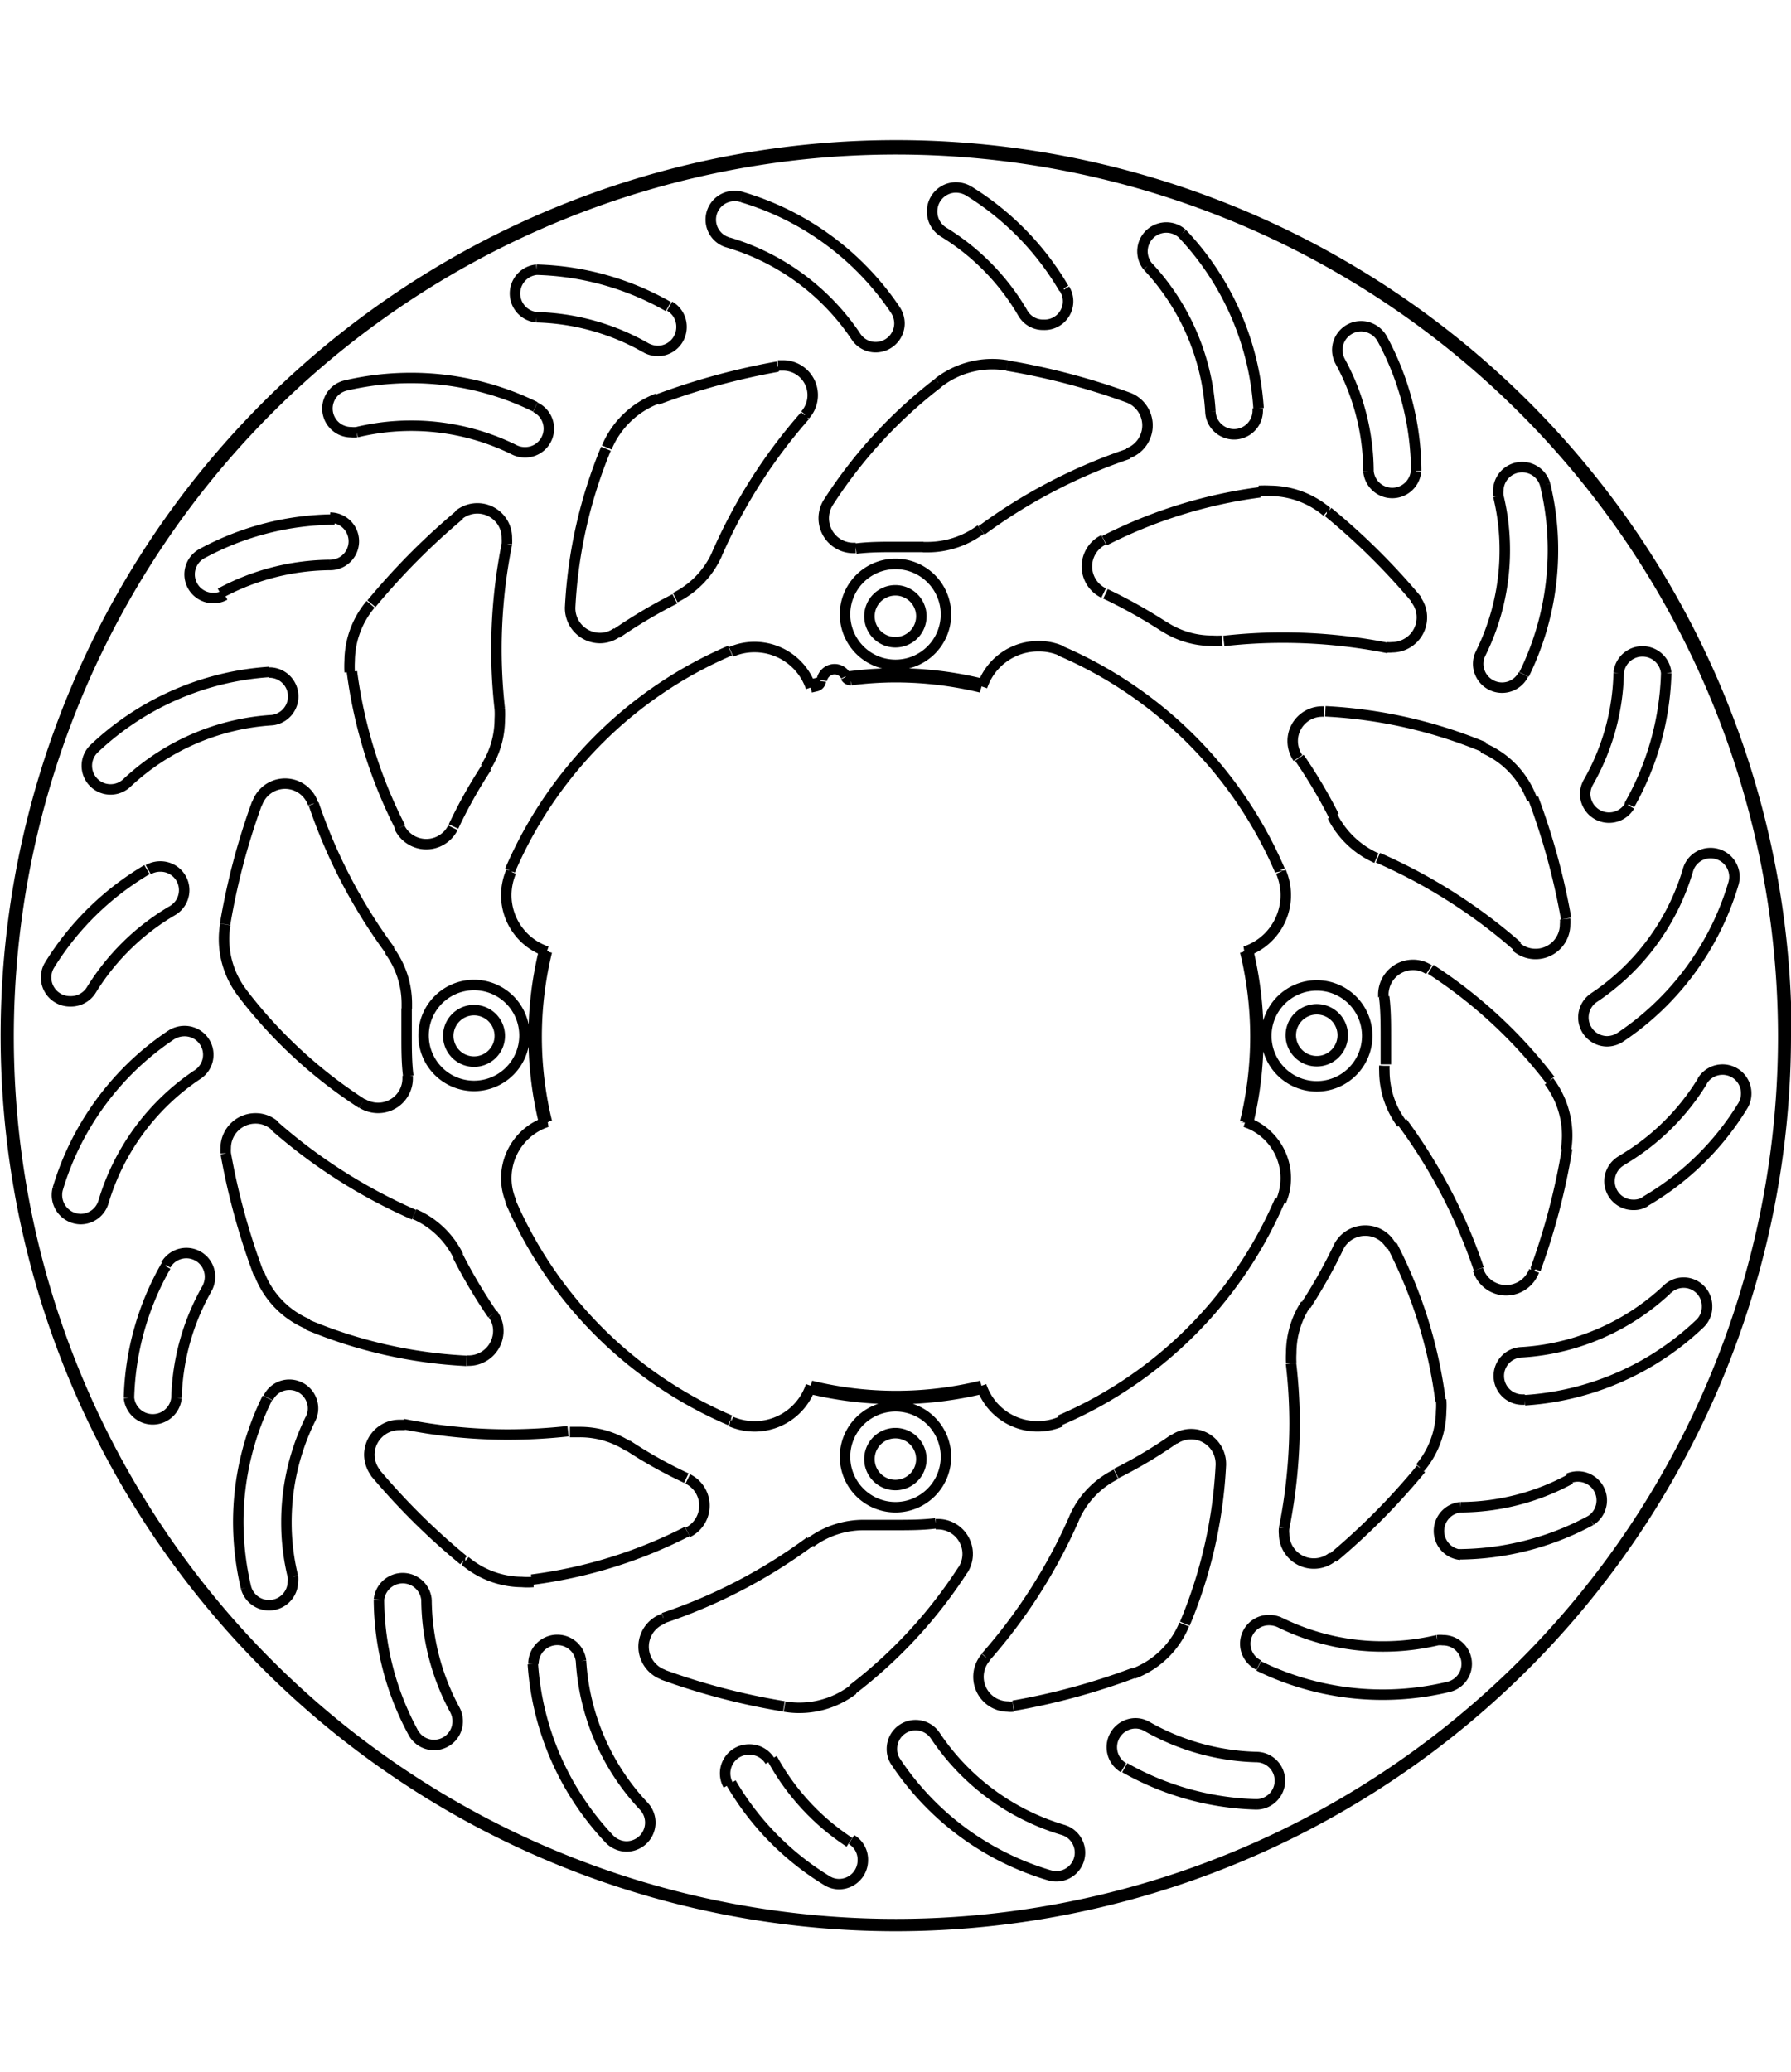 <svg xmlns="http://www.w3.org/2000/svg" width="1934" height="2237" viewBox="0 0 85.54 85.54"><defs><style>.a{fill:none;stroke:#000;stroke-linejoin:bevel;stroke-width:0.5px;}</style></defs><path class="a" d="M427.61,404.36h0a2.41,2.41,0,1,0-2.41,2.41,2.41,2.41,0,0,0,2.41-2.41m20.12,20.13h0a2.41,2.41,0,1,0-2.41,2.41,2.41,2.41,0,0,0,2.41-2.41m-20.12,20.12h0A2.41,2.41,0,1,0,425.2,447a2.41,2.41,0,0,0,2.41-2.41m-20.13-20.12h0a2.41,2.41,0,1,0-2.41,2.41,2.41,2.41,0,0,0,2.41-2.41m18.95-20.13h0a1.24,1.24,0,0,0-2.47,0,1.24,1.24,0,1,0,2.47,0m20.13,20.13h0a1.24,1.24,0,1,0-1.24,1.23,1.24,1.24,0,0,0,1.24-1.23m-20.13,20.12h0a1.24,1.24,0,0,0-2.47,0,1.24,1.24,0,1,0,2.47,0M406.3,424.49h0a1.23,1.23,0,1,0-1.23,1.23,1.23,1.23,0,0,0,1.23-1.23m-11.6-11.1h0a32.68,32.68,0,0,0-1.52,5.77m.82,3.28h0a22.61,22.61,0,0,0,5.71,5.28m2.14-4.54h0c0,.43,0,.87,0,1.31,0,.64,0,1.28.08,1.92m-4.52-13h0a25.67,25.67,0,0,0,3.65,7m3.32-20.8h0a33.07,33.07,0,0,0-4.21,4.24m-.93,3.25h0a22.8,22.8,0,0,0,2.31,7.43m4.12-2.86h0a22.87,22.87,0,0,0-1.58,2.82M406.64,401h0a25.52,25.52,0,0,0-.34,7.88m13.26-16.35h0a33,33,0,0,0-5.76,1.58m-2.43,2.34h0a22.77,22.77,0,0,0-1.71,7.59m5-.42h0a24.21,24.21,0,0,0-2.78,1.65m9-10.4h0a25.34,25.34,0,0,0-4.23,6.66M436.3,394h0a32.91,32.91,0,0,0-5.77-1.52m-3.28.82h0A22.6,22.6,0,0,0,422,399m4.54,2.14h0c-.44,0-.88,0-1.31,0-.64,0-1.29,0-1.92.08m13-4.52h0a25.67,25.67,0,0,0-7,3.65m20.79,3.32h0a31.75,31.75,0,0,0-4.24-4.2m-3.25-.94h0a22.87,22.87,0,0,0-7.43,2.31m2.87,4.12h0a24.43,24.43,0,0,0-2.82-1.58m13.51,2.59h0a25.77,25.77,0,0,0-5-.5,24.92,24.92,0,0,0-2.86.16m16.35,13.26h0a32.6,32.6,0,0,0-1.57-5.75m-2.35-2.44h0a22.77,22.77,0,0,0-7.58-1.71m.41,5h0a23.64,23.64,0,0,0-1.65-2.78m10.41,9h0a25.77,25.77,0,0,0-6.66-4.23m7.53,19.66h0a32,32,0,0,0,1.51-5.77m-.81-3.28h0a22.77,22.77,0,0,0-5.71-5.28m-2.14,4.54h0c0-.44,0-.87,0-1.31,0-.64,0-1.28-.08-1.92m4.52,13h0a25.67,25.67,0,0,0-3.65-7m-3.31,20.79h0a32.36,32.36,0,0,0,4.2-4.24m.93-3.25h0a22.27,22.27,0,0,0-2.31-7.42m-4.12,2.86h0a24.43,24.43,0,0,0,1.58-2.82M443.76,448h0a25.74,25.74,0,0,0,.5-5,25,25,0,0,0-.17-2.87m-13.26,16.35h0a32.09,32.09,0,0,0,5.76-1.57m2.43-2.35h0a22.48,22.48,0,0,0,1.72-7.58m-5,.41h0a21.52,21.52,0,0,0,2.77-1.65m-9,10.41h0a25.54,25.54,0,0,0,4.24-6.66M414.09,455h0a32.13,32.13,0,0,0,5.78,1.51m3.28-.81h0a22.73,22.73,0,0,0,5.27-5.71m-4.53-2.14h0c.43,0,.87,0,1.31,0,.64,0,1.28,0,1.92-.08m-13,4.52h0a25.4,25.4,0,0,0,7-3.65m-20.79-3.31h0a32.36,32.36,0,0,0,4.24,4.2m3.25.93h0a22.61,22.61,0,0,0,7.43-2.3m-2.86-4.13h0a21.63,21.63,0,0,0,2.82,1.58m-13.51-2.58h0a25.59,25.59,0,0,0,5,.5,27.26,27.26,0,0,0,2.86-.16m-16.35-13.27h0a32.74,32.74,0,0,0,1.58,5.76m2.34,2.43h0a22.54,22.54,0,0,0,7.59,1.72m-.42-5h0a25.1,25.1,0,0,0,1.65,2.78m-10.41-9h0a25.71,25.71,0,0,0,6.66,4.24m30.85,9.82h0a20,20,0,0,0,10.51-10.51m0-15.75h0a20,20,0,0,0-10.51-10.5m-15.75,0h0a20,20,0,0,0-10.51,10.5m0,15.75h0a20,20,0,0,0,10.51,10.51m42.51-18.29h0a13.4,13.4,0,0,0,5.41-7.34m0,0h0a1.19,1.19,0,0,0,.05-.32,1.14,1.14,0,0,0-1.14-1.14,1.12,1.12,0,0,0-1.08.81m-4.5,6.1h0a11.09,11.09,0,0,0,4.5-6.1m-4.5,6.1h0a1.14,1.14,0,0,0,.63,2.08,1.17,1.17,0,0,0,.63-.19m-4.59-17.33h0a13.44,13.44,0,0,0,1.38-5.93,13.14,13.14,0,0,0-.37-3.13m0,0h0a1.14,1.14,0,0,0-2.24.26,1.24,1.24,0,0,0,0,.27m-.84,7.52h0a11.07,11.07,0,0,0,1.15-4.92,10.82,10.82,0,0,0-.31-2.6m-.84,7.52h0a1.13,1.13,0,0,0-.12.51,1.14,1.14,0,0,0,2.16.5m-12.65-12.71h0a13.39,13.39,0,0,0-3.65-8.35m0,0h0a1.14,1.14,0,0,0-1.65,1.56m3,6.94h0a11.13,11.13,0,0,0-3-6.94m3,6.94h0a1.13,1.13,0,0,0,2.26-.08v-.07m-17.3-4.69h0a13.43,13.43,0,0,0-7.34-5.4m0,0h0a1,1,0,0,0-.33-.05,1.13,1.13,0,0,0-.32,2.22m6.1,4.49h0a11.16,11.16,0,0,0-6.1-4.49m6.1,4.49h0a1.12,1.12,0,0,0,.94.51,1.14,1.14,0,0,0,1.14-1.14,1.19,1.19,0,0,0-.19-.63M408,394.45h0a13.45,13.45,0,0,0-5.94-1.38,13.64,13.64,0,0,0-3.12.36m0,0h0a1.13,1.13,0,0,0,.26,2.23,1.24,1.24,0,0,0,.27,0m7.52.84h0a11.09,11.09,0,0,0-7.52-.84m7.52.84h0a1.11,1.11,0,0,0,.5.12,1.13,1.13,0,0,0,.51-2.15m-12.71,12.64h0a13.45,13.45,0,0,0-8.36,3.66m0,0h0a1.13,1.13,0,0,0,.78,1.95,1.13,1.13,0,0,0,.78-.31m6.94-3h0a11.16,11.16,0,0,0-6.94,3m6.94-3h0a1.14,1.14,0,0,0-.07-2.27h-.07m-4.69,17.31h0a13.45,13.45,0,0,0-5.41,7.34m0,0h0a1.15,1.15,0,0,0,1.09,1.45,1.14,1.14,0,0,0,1.09-.81m4.49-6.09h0a11.14,11.14,0,0,0-4.49,6.09m4.49-6.09h0a1.13,1.13,0,0,0-.63-2.08,1.19,1.19,0,0,0-.63.19m4.6,17.33h0a13.38,13.38,0,0,0-1.39,5.93,13.8,13.8,0,0,0,.37,3.13m0,0h0a1.14,1.14,0,0,0,2.24-.27,1.22,1.22,0,0,0,0-.26m.84-7.53h0a11.12,11.12,0,0,0-1.15,4.93,10.82,10.82,0,0,0,.31,2.6m.84-7.53h0a1.08,1.08,0,0,0,.12-.5,1.13,1.13,0,0,0-1.14-1.13,1.12,1.12,0,0,0-1,.63m12.64,12.71h0a13.47,13.47,0,0,0,3.65,8.35m0,0h0a1.15,1.15,0,0,0,.83.36,1.14,1.14,0,0,0,.82-1.92m-3-6.94h0a11.08,11.08,0,0,0,3,6.94m-3-6.94h0a1.14,1.14,0,0,0-2.27.07v.08m17.31,4.68h0a13.36,13.36,0,0,0,7.34,5.41m0,0h0a1.13,1.13,0,0,0,.64-2.17m-6.1-4.5h0a11.16,11.16,0,0,0,6.1,4.5m-6.1-4.5h0a1.13,1.13,0,0,0-2.07.63,1.07,1.07,0,0,0,.19.63m17.33-4.59h0a13.43,13.43,0,0,0,9.06,1m0,0h0a1.13,1.13,0,0,0-.27-2.23,1.09,1.09,0,0,0-.26,0m-7.53-.85h0a11.08,11.08,0,0,0,4.93,1.15,11.33,11.33,0,0,0,2.6-.3m-7.53-.85h0a1.25,1.25,0,0,0-.5-.11,1.13,1.13,0,0,0-.5,2.15m12.71-12.65h0a13.36,13.36,0,0,0,8.35-3.65m0,0h0a1.1,1.1,0,0,0,.35-.82,1.12,1.12,0,0,0-1.91-.82m-6.94,3h0a11.14,11.14,0,0,0,6.94-3m-6.94,3h0a1.13,1.13,0,0,0,.07,2.26h.08m5-28.41h0a13.48,13.48,0,0,0,1.75-6.29m0,0h0v0a1.14,1.14,0,0,0-2.27,0m-1.45,5.22h0a11,11,0,0,0,1.45-5.22m-1.45,5.22h0a1.16,1.16,0,0,0-.15.57,1.14,1.14,0,0,0,2.12.56m-10.19-16h0a13.36,13.36,0,0,0-1.63-6.32m0,0h0a1.16,1.16,0,0,0-1-.59,1.14,1.14,0,0,0-1.14,1.14,1.17,1.17,0,0,0,.14.54m1.35,5.25h0a11.05,11.05,0,0,0-1.35-5.25m1.35,5.25h0a1.14,1.14,0,0,0,2.27,0h0m-16.82-8.74h0a13.47,13.47,0,0,0-4.56-4.66m0,0h0a1.24,1.24,0,0,0-.59-.16,1.14,1.14,0,0,0-1.14,1.13,1.15,1.15,0,0,0,.54,1m3.79,3.87h0a11.06,11.06,0,0,0-3.79-3.87m3.79,3.87h0a1.11,1.11,0,0,0,1,.56,1.12,1.12,0,0,0,1-1.7m-18.93.83h0a13.37,13.37,0,0,0-6.29-1.76m0,0h0a1.14,1.14,0,0,0,0,2.27m5.22,1.46h0a11.1,11.1,0,0,0-5.22-1.46m5.22,1.46h0a1.23,1.23,0,0,0,.56.15,1.14,1.14,0,0,0,1.14-1.14,1.13,1.13,0,0,0-.57-1m-16,10.19h0a13.41,13.41,0,0,0-6.32,1.62m0,0h0a1.13,1.13,0,0,0,.54,2.13,1.11,1.11,0,0,0,.54-.14M398.2,402h0a11.23,11.23,0,0,0-5.25,1.35M398.2,402h0a1.13,1.13,0,0,0,0-2.26h0m-8.75,16.81h0a13.59,13.59,0,0,0-4.66,4.57m0,0h0a1.14,1.14,0,0,0,1,1.72,1.14,1.14,0,0,0,1-.54m3.87-3.79h0a11.23,11.23,0,0,0-3.87,3.79m3.87-3.79h0a1.13,1.13,0,0,0-.57-2.11,1.17,1.17,0,0,0-.58.15m.84,18.94h0a13.37,13.37,0,0,0-1.76,6.28m0,0h0v0a1.14,1.14,0,0,0,2.27,0m1.46-5.22h0a11.17,11.17,0,0,0-1.46,5.22m1.46-5.22h0a1.19,1.19,0,0,0,.14-.56,1.13,1.13,0,0,0-2.11-.56m10.18,16h0a13.42,13.42,0,0,0,1.63,6.32m0,0h0a1.13,1.13,0,0,0,2.13-.54,1.14,1.14,0,0,0-.14-.54m-1.35-5.25h0a11.2,11.2,0,0,0,1.35,5.25m-1.35-5.25h0a1.14,1.14,0,0,0-2.27,0h0m16.82,8.75h0a13.33,13.33,0,0,0,4.57,4.66m0,0h0a1.1,1.1,0,0,0,.59.17,1.14,1.14,0,0,0,1.13-1.13,1.12,1.12,0,0,0-.54-1m-3.79-3.87h0A11.14,11.14,0,0,0,423,463m-3.79-3.87h0a1.14,1.14,0,0,0-1-.56,1.14,1.14,0,0,0-1,1.7m18.94-.83h0a13.44,13.44,0,0,0,6.28,1.75m0,0h0a1.13,1.13,0,0,0,0-2.26m-5.22-1.46h0a11.14,11.14,0,0,0,5.22,1.46m-5.22-1.46h0a1.09,1.09,0,0,0-.56-.15,1.14,1.14,0,0,0-.56,2.12m16-10.19h0a13.41,13.41,0,0,0,6.32-1.62m0,0h0a1.14,1.14,0,0,0-1.08-2M452.19,447h0a11.08,11.08,0,0,0,5.25-1.35M452.19,447h0a1.14,1.14,0,0,0,0,2.27h0M461,432.4h0a13.3,13.3,0,0,0,4.66-4.56m0,0h0a1.12,1.12,0,0,0,.17-.59,1.13,1.13,0,0,0-2.1-.6m-3.87,3.8h0a11.12,11.12,0,0,0,3.88-3.8m-3.87,3.8h0a1.13,1.13,0,0,0,.58,2.11,1,1,0,0,0,.57-.16m-38.19-25.09h0a.61.61,0,0,0-.54-.33.62.62,0,0,0-.61.53m11.46-1.4h0a2.68,2.68,0,0,0-1.12-.23,2.82,2.82,0,0,0-2.68,1.93m0-.13h0a17.25,17.25,0,0,0-4.11-.5,17.64,17.64,0,0,0-2.41.17m0,0h0a.28.28,0,0,0,.25.15h0m6.22.35h0a17.5,17.5,0,0,0-4.07-.49,17.12,17.12,0,0,0-2.15.14m-1.66.29h0l-.26.06m.26-.06h0a.28.28,0,0,0,.22-.24m0,.05h0l-.52.12m.05.13h0a2.84,2.84,0,0,0-2.69-1.93,2.74,2.74,0,0,0-1.12.23m-8.8,22.45h0a2.83,2.83,0,0,0-1.71,3.8m1.71-11.94h0a17.15,17.15,0,0,0,0,8.14m-1.71-11.95h0a2.91,2.91,0,0,0-.23,1.12,2.84,2.84,0,0,0,1.94,2.69m-.13-.05h0a17.22,17.22,0,0,0,0,8.24m20.88,12.55h0a2.83,2.83,0,0,0,3.8,1.71m-11.94-1.71h0a17.15,17.15,0,0,0,8.14,0m-11.95,1.71h0a2.91,2.91,0,0,0,1.12.23,2.84,2.84,0,0,0,2.69-1.94m-.05.14h0a17.52,17.52,0,0,0,8.23,0m14.27-8.94h0a2.83,2.83,0,0,0-1.71-3.8m.14.05h0a17.57,17.57,0,0,0,0-8.24m-.14.05h0a2.84,2.84,0,0,0,1.94-2.69,2.91,2.91,0,0,0-.23-1.12m-1.71,11.95h0a17.15,17.15,0,0,0,0-8.14m25.7,4.07h0a42.38,42.38,0,1,0-42.37,42.38,42.39,42.39,0,0,0,42.37-42.38m.15,0h0A42.52,42.52,0,1,0,425.2,467a42.54,42.54,0,0,0,42.52-42.52m-68,3.23h0a1.47,1.47,0,0,0,.77.22,1.41,1.41,0,0,0,1.41-1.41v-.12m-4.52-13h0a1.41,1.41,0,0,0-2.67,0m7.15,9.79h0v-.24a4.28,4.28,0,0,0-.83-2.53m-7.84-1.25h0a4,4,0,0,0-.06.7,4.24,4.24,0,0,0,.88,2.58m7.51-7.9h0a1.42,1.42,0,0,0,2.54,0M406.64,401h0a2.64,2.64,0,0,0,0-.28,1.41,1.41,0,0,0-2.32-1.09m1.29,12.06h0a4.27,4.27,0,0,0,.69-2.33,3.85,3.85,0,0,0,0-.48m-6.17-5h0a4.26,4.26,0,0,0-1,2.7,4.89,4.89,0,0,0,0,.54M409.66,404h0s0,.05,0,.07a1.43,1.43,0,0,0,1.42,1.42,1.39,1.39,0,0,0,.81-.26m9-10.4h0a1.42,1.42,0,0,0-1.06-2.36l-.25,0m-4.9,11.09h0a4.28,4.28,0,0,0,2-2.09m-2.84-7.42h0a4.24,4.24,0,0,0-2.43,2.34M422,399h0a1.42,1.42,0,0,0,1.19,2.19h.11m13-4.52h0a1.42,1.42,0,0,0,0-2.67m-9.79,7.15h.23a4.27,4.27,0,0,0,2.53-.84m1.26-7.84h0a4.14,4.14,0,0,0-.7-.06,4.21,4.21,0,0,0-2.58.88m7.89,7.51h0a1.41,1.41,0,0,0,0,2.54m13.51,2.59h0a1.27,1.27,0,0,0,.28,0,1.42,1.42,0,0,0,1.41-1.42,1.38,1.38,0,0,0-.33-.91M438,404.92h0a4.19,4.19,0,0,0,2.32.7,3.87,3.87,0,0,0,.48,0m5-6.16h0a4.24,4.24,0,0,0-2.7-1,5.07,5.07,0,0,0-.55,0M445.66,409h-.07a1.41,1.41,0,0,0-1.42,1.41,1.46,1.46,0,0,0,.25.81m10.41,9h0a1.41,1.41,0,0,0,2.35-1.06,1.1,1.1,0,0,0,0-.25M446.07,414h0a4.3,4.3,0,0,0,2.1,2m7.42-2.83h0a4.24,4.24,0,0,0-2.35-2.44m-2.56,10.6h0a1.36,1.36,0,0,0-.76-.23,1.42,1.42,0,0,0-1.42,1.42v.12m4.52,13h0a1.41,1.41,0,0,0,1.34,1,1.43,1.43,0,0,0,1.34-.93m-7.15-9.79h0a1.93,1.93,0,0,0,0,.24,4.23,4.23,0,0,0,.83,2.52m7.84,1.26h0a4.14,4.14,0,0,0,.06-.7,4.29,4.29,0,0,0-.87-2.58m-7.52,7.9h0a1.39,1.39,0,0,0-1.26-.77,1.42,1.42,0,0,0-1.28.81M443.76,448h0a1.27,1.27,0,0,0,0,.28,1.42,1.42,0,0,0,2.33,1.08m-1.3-12.05h0a4.27,4.27,0,0,0-.69,2.33,3.71,3.71,0,0,0,0,.47m6.16,5h0a4.27,4.27,0,0,0,1-2.7,3.39,3.39,0,0,0,0-.55M440.74,445h0v-.07a1.42,1.42,0,0,0-1.42-1.42,1.46,1.46,0,0,0-.81.25m-9,10.41h0a1.42,1.42,0,0,0,1.06,2.35,1,1,0,0,0,.25,0m4.91-11.09h0a4.21,4.21,0,0,0-2,2.1m2.83,7.42h0a4.23,4.23,0,0,0,2.43-2.35M428.42,450h0a1.42,1.42,0,0,0-1.19-2.19h-.11m-13,4.51h0a1.42,1.42,0,0,0,0,2.68m9.8-7.15h-.24a4.26,4.26,0,0,0-2.53.83m-1.25,7.84h0a4,4,0,0,0,.69.06,4.23,4.23,0,0,0,2.59-.87m-7.9-7.51h0a1.42,1.42,0,0,0,0-2.55m-13.51-2.58h0l-.28,0a1.43,1.43,0,0,0-1.42,1.42,1.45,1.45,0,0,0,.33.91m12.06-1.3h0a4.27,4.27,0,0,0-2.33-.69l-.48,0m-5,6.16h0a4.24,4.24,0,0,0,2.7,1,3.31,3.31,0,0,0,.55,0M404.74,440h.07a1.42,1.42,0,0,0,1.42-1.42,1.34,1.34,0,0,0-.26-.8m-10.41-9h0a1.38,1.38,0,0,0-.93-.35,1.42,1.42,0,0,0-1.42,1.42,1.94,1.94,0,0,0,0,.24M404.32,435h0a4.21,4.21,0,0,0-2.1-2m-7.41,2.83h0a4.24,4.24,0,0,0,2.34,2.43" transform="translate(-382.43 -381.72)"/></svg>